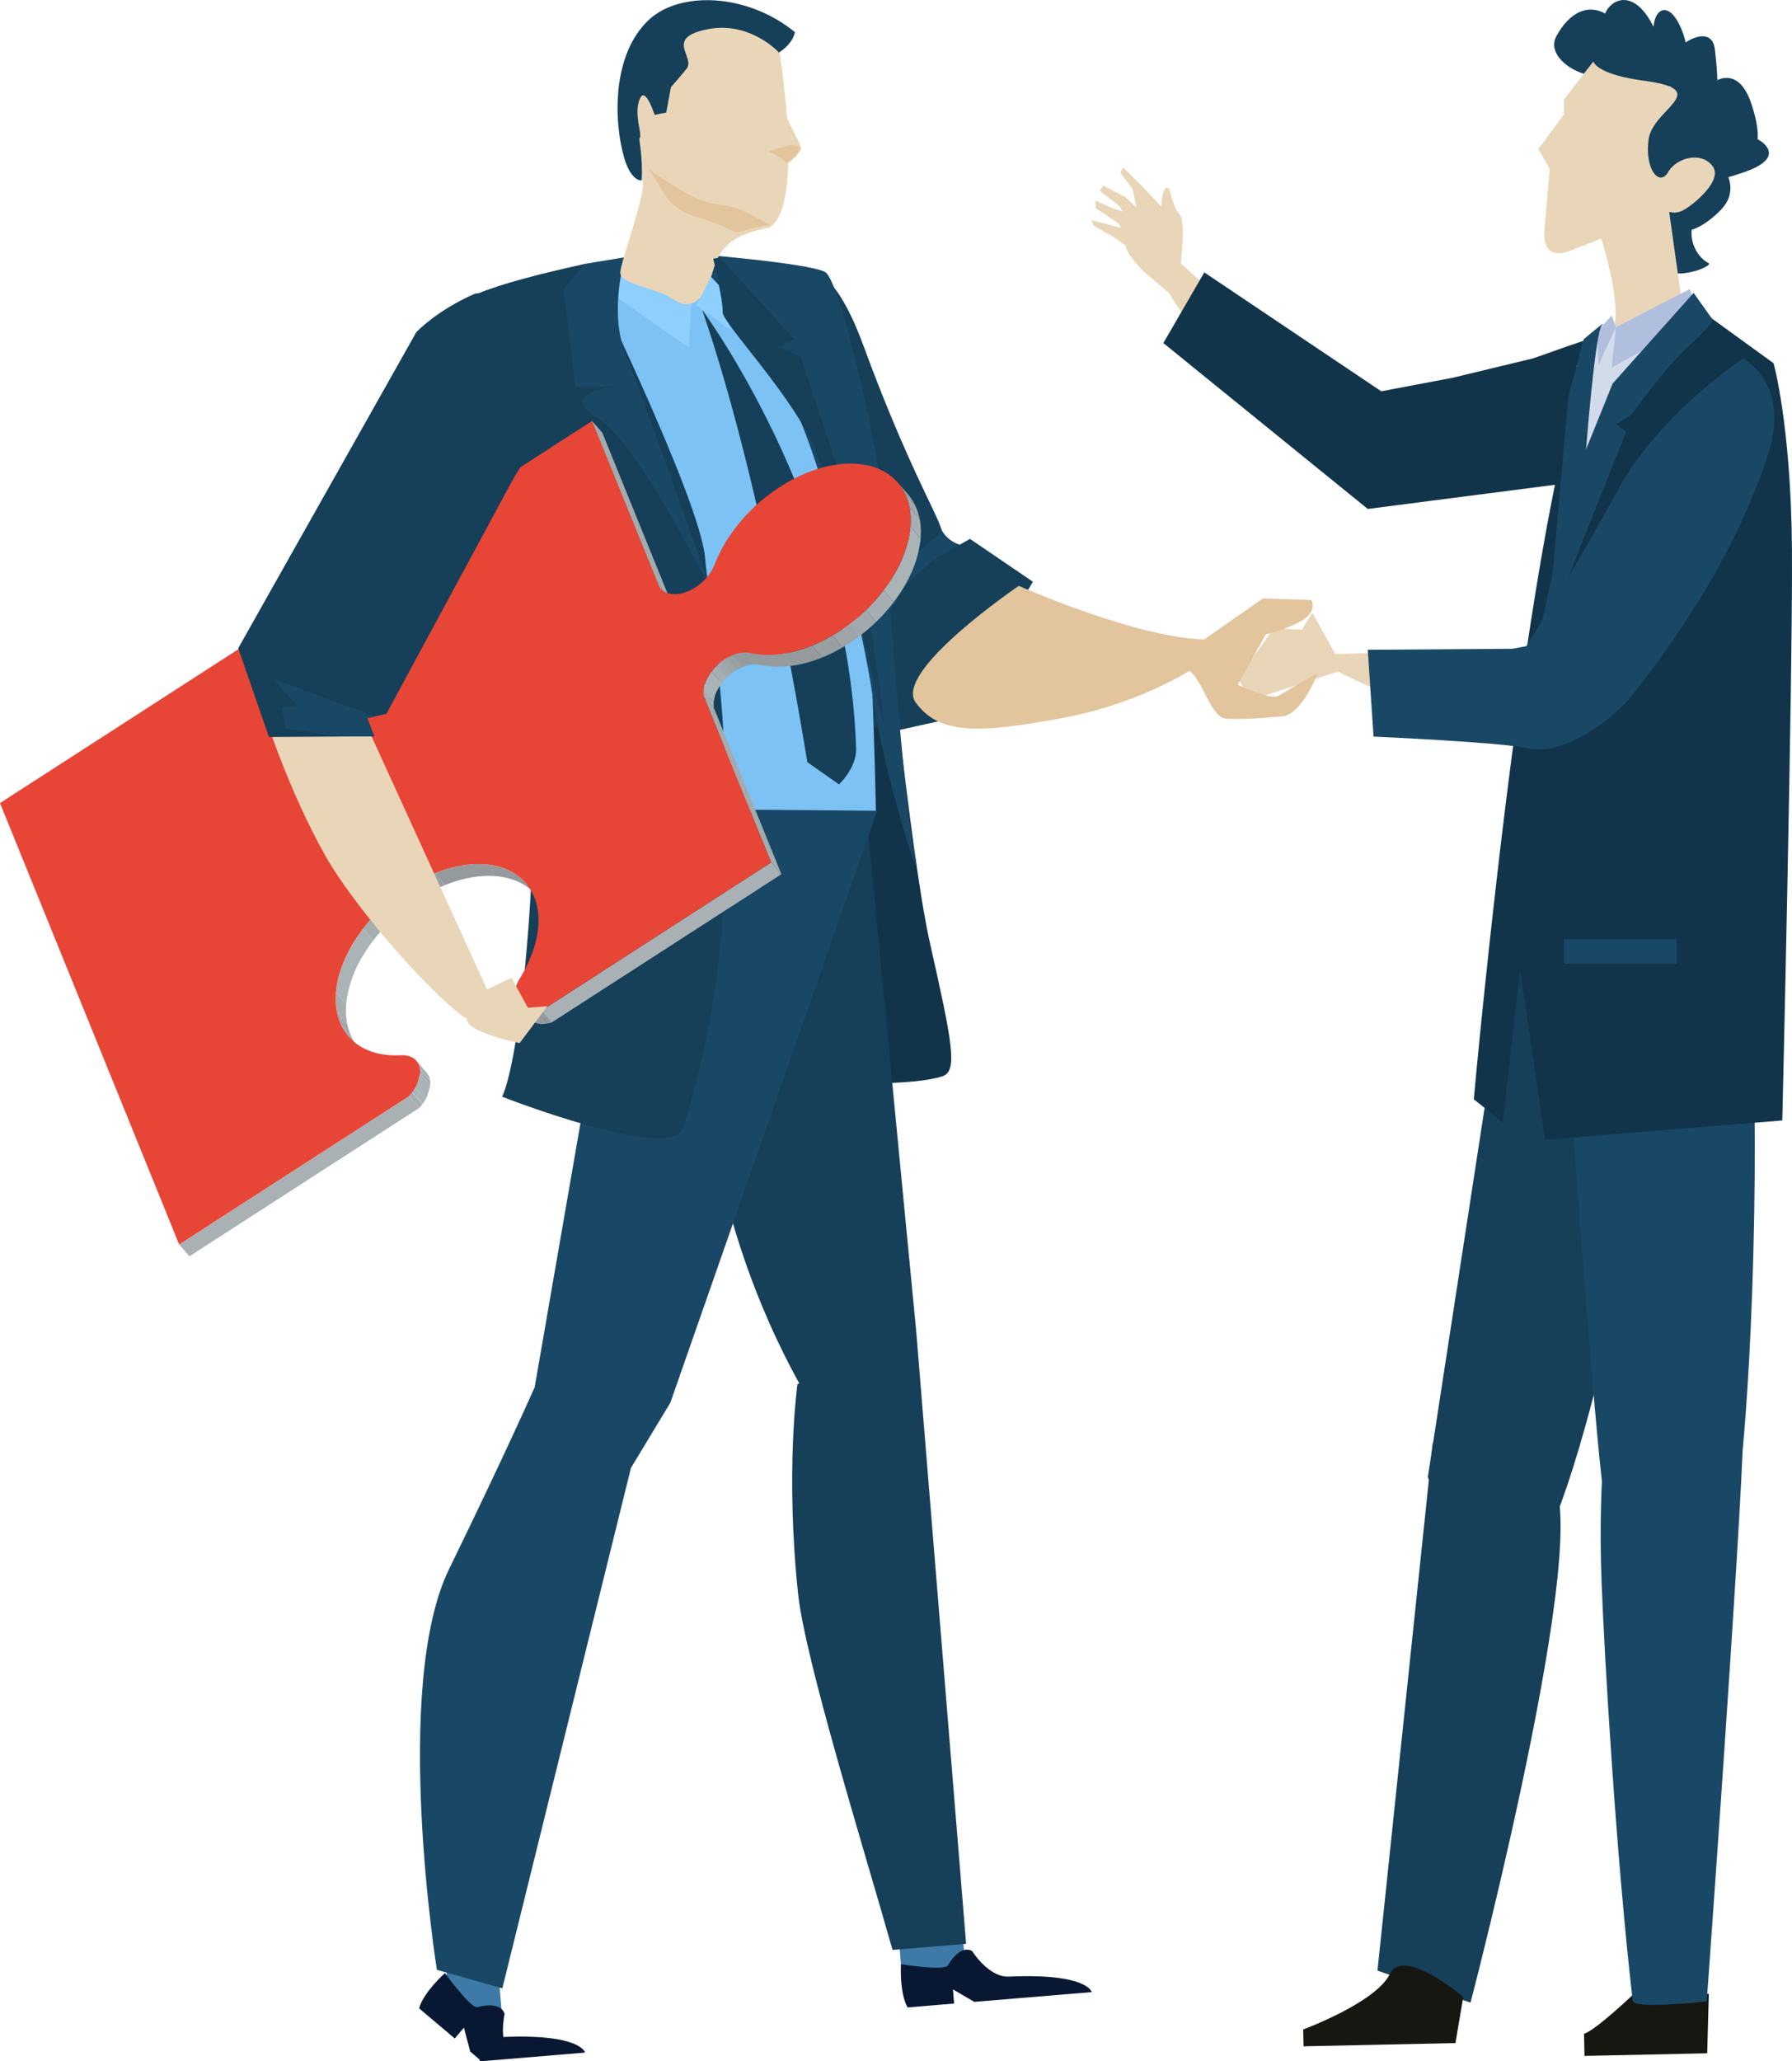 <svg xmlns="http://www.w3.org/2000/svg" xmlns:xlink="http://www.w3.org/1999/xlink" width="676.5" height="777.833" viewBox="0 0 676.5 777.833">
  <defs>
    <clipPath id="clip-path">
      <path id="Path_2745" data-name="Path 2745" d="M1783.156,1204.77c-1.279-1.487-2.571-2.955-3.856-4.458a4.276,4.276,0,0,1-.456-.6l3.858,4.456A5.532,5.532,0,0,0,1783.156,1204.77Z" transform="translate(-1778.844 -1199.716)" fill="none"/>
    </clipPath>
    <clipPath id="clip-path-2">
      <path id="Path_2755" data-name="Path 2755" d="M1785.972,1262.114c1.275,1.495,2.571,2.978,3.852,4.462-8.6-9.909-26.947-9.625-44.476,1.669a66.012,66.012,0,0,0-20.607,20.98c-6.242,10.342-8.424,21.409-4.94,29.974a19.328,19.328,0,0,0,3.232,5.334l-3.862-4.465a18.6,18.6,0,0,1-3.234-5.309c-3.493-8.573-1.3-19.644,4.948-29.98a65.969,65.969,0,0,1,20.6-20.982C1759,1252.5,1777.369,1252.211,1785.972,1262.114Z" transform="translate(-1714.278 -1254.988)" fill="none"/>
    </clipPath>
    <clipPath id="clip-path-3">
      <path id="Path_2772" data-name="Path 2772" d="M1860.992,1178.888c1.024,1.188,2.059,2.384,3.08,3.565.265.3.533.6.78.88a19.382,19.382,0,0,1,3.252,5.36c3.476,8.571,1.277,19.633-4.969,29.984a65.914,65.914,0,0,1-20.567,20.972c-11.833,7.624-23.99,10.176-33.343,8.068-2.724-.589-6.265.134-9.686,2.348a19.681,19.681,0,0,0-6.078,6.195,11.289,11.289,0,0,0-1.814,7.829l-3.856-4.465a11.238,11.238,0,0,1,1.809-7.822,19.753,19.753,0,0,1,6.083-6.193c3.415-2.206,6.946-2.942,9.676-2.354,9.349,2.114,21.5-.437,33.333-8.068a66.007,66.007,0,0,0,20.588-20.959c6.246-10.359,8.445-21.422,4.961-29.984A18.99,18.99,0,0,0,1860.992,1178.888Z" transform="translate(-1787.637 -1178.888)" fill="none"/>
    </clipPath>
    <clipPath id="clip-path-4">
      <path id="Path_2776" data-name="Path 2776" d="M1730.365,1294.225l3.873,4.454a5.852,5.852,0,0,1,.939,1.54,8.936,8.936,0,0,1,.4,1.538l-3.866-4.467a8.241,8.241,0,0,0-.394-1.516A6.106,6.106,0,0,0,1730.365,1294.225Z" transform="translate(-1730.365 -1294.225)" fill="none"/>
    </clipPath>
    <clipPath id="clip-path-5">
      <path id="Path_2778" data-name="Path 2778" d="M1731.079,1295.845l3.866,4.467c.066.9.04,1.283.047,1.642l-3.862-4.465C1731.115,1297.128,1731.153,1296.765,1731.079,1295.845Z" transform="translate(-1731.079 -1295.845)" fill="none"/>
    </clipPath>
    <clipPath id="clip-path-6">
      <path id="Path_2780" data-name="Path 2780" d="M1731.988,1296.714l3.862,4.465c-.978,3.824-1.364,4.687-1.852,5.555l-3.881-4.462C1730.622,1301.41,1731.018,1300.557,1731.988,1296.714Z" transform="translate(-1730.117 -1296.714)" fill="none"/>
    </clipPath>
    <clipPath id="clip-path-7">
      <path id="Path_2782" data-name="Path 2782" d="M1730.6,1299.652l3.881,4.462c-.45.685-.74,1.086-1.033,1.5l-3.869-4.456A16.916,16.916,0,0,0,1730.6,1299.652Z" transform="translate(-1729.577 -1299.652)" fill="none"/>
    </clipPath>
    <clipPath id="clip-path-8">
      <path id="Path_2786" data-name="Path 2786" d="M1730.169,1300.45l3.869,4.456a17.725,17.725,0,0,1-1.271,1.536l-3.852-4.446C1729.323,1301.529,1729.7,1301.089,1730.169,1300.45Z" transform="translate(-1728.914 -1300.45)" fill="none"/>
    </clipPath>
    <clipPath id="clip-path-9">
      <path id="Path_2788" data-name="Path 2788" d="M1753.709,1285.195l3.864,4.443c-2.537-1.268-2.778-1.459-2.99-1.688l-3.868-4.458C1750.932,1283.719,1751.178,1283.91,1753.709,1285.195Z" transform="translate(-1750.716 -1283.492)" fill="none"/>
    </clipPath>
    <clipPath id="clip-path-10">
      <path id="Path_2790" data-name="Path 2790" d="M1756.425,1284.477l3.858,4.452a12.741,12.741,0,0,1-1.64.176,8.634,8.634,0,0,1-2.481-.271l-3.864-4.443a9.606,9.606,0,0,0,2.49.269A13.8,13.8,0,0,0,1756.425,1284.477Z" transform="translate(-1752.298 -1284.392)" fill="none"/>
    </clipPath>
    <clipPath id="clip-path-11">
      <path id="Path_2792" data-name="Path 2792" d="M1756.008,1284.246l3.862,4.454a13.658,13.658,0,0,1-1.533.36l-3.858-4.452A11.783,11.783,0,0,0,1756.008,1284.246Z" transform="translate(-1754.479 -1284.246)" fill="none"/>
    </clipPath>
  </defs>
  <g id="Group_1262" data-name="Group 1262" transform="translate(-1647.293 -1082.665)">
    <path id="Path_2691" data-name="Path 2691" d="M1963.334,1495.523l.178,8.342,46.325-.986.609-22.412-27.95-.337S1967.712,1494.24,1963.334,1495.523Z" transform="translate(281.944 354.584)" fill="#161711"/>
    <path id="Path_2692" data-name="Path 2692" d="M2025.321,1305.756s-21.074,137.793-44.807,198.573c-21.021,53.861-48.341-15.039-48.341-15.039l35.56-231.2,66.561-6.475S2038.91,1253.206,2025.321,1305.756Z" transform="translate(254.144 150.72)" fill="#163f59"/>
    <path id="Path_2693" data-name="Path 2693" d="M1961.319,1262.312,1955,1350.994l11.7,6.558s9.479,131.341,11.811,137.946c13.305,37.791,45.168,14.269,49.312,1.484s9.5-106.819,6.577-175.293l-2.925-68.489Z" transform="translate(274.506 152.136)" fill="#194866"/>
    <path id="Path_2694" data-name="Path 2694" d="M1970.161,1367.663s-4.855,23.536-3.143,67.809c1.086,28.055,5.4,102.322,11.727,157.539.4,3.383,27.965.231,27.965.231s13.016-179.94,13.767-214.751C2020.7,1368.011,1991.7,1342.421,1970.161,1367.663Z" transform="translate(284.904 244.628)" fill="#194866"/>
    <path id="Path_2695" data-name="Path 2695" d="M1952.225,1380.01s7.8,2.367,32.437,2.711c24.55.365-27.411,198.969-27.411,198.969l-35.127-12.068L1943,1370.357Z" transform="translate(245.18 256.653)" fill="#163f59"/>
    <path id="Path_2696" data-name="Path 2696" d="M1967.725,1486.514l-2.94,17.375-17.644.377s-13.232.278-16.541.346-23.163.488-23.163.488l-.136-6.354s27.364-10.121,32.66-20.826S1967.725,1486.514,1967.725,1486.514Z" transform="translate(231.956 349.724)" fill="#161711"/>
    <g id="Group_1261" data-name="Group 1261" transform="translate(1647.293 1082.665)">
      <g id="Group_1216" data-name="Group 1216" transform="translate(411.985)">
        <g id="Group_1212" data-name="Group 1212" transform="translate(168.748)">
          <path id="Path_2697" data-name="Path 2697" d="M2001.707,1115.234s-19.672,1.661-25.816-5.824,11.9-5.048,3.76.356-26.323-4.316-21.464-13.4,12.5-12.986,19.882-7.663,1.337,8.327-1.446,3.134,8.443-17.833,17.89.191,4.339,19.41,1.114,7.474,4.337-19.464,9.958-5.438-3.022,20.946-5.177,14.668,16.227-19.487,17.632-7.517,2.535,26.3-6.562,26.474,12.148-31.182,20.46-5.533-8.445,17.835-9.088,12.062,30.62,4.984,6.365,13.377-15.148-1.858-17.18-7.708,20.422,9.57,8.24,22.017-23.8,10.091-21.368-2.91,16.162-6.2,11.765,4.59,2.359,17.2,4.956,18.323-16.747,9.109-20.488-1.319S1986.25,1118.959,2001.707,1115.234Z" transform="translate(-1951.399 -1082.665)" fill="#163f59"/>
          <path id="Path_2698" data-name="Path 2698" d="M1975,1094.913l-11.178,14.46.108,5.461-9.71,13.15,4.32,7.517-2.025,22.955s-1.69,12.352,9.9,7.845l11.591-4.509s9.765,30.8,3.02,36.285-11.531,11.725-8.789,15.128c2.505,3.1,9.124.829,15.922.079,12.111-1.34,20.142.952,25.329,1.2,3.748.185-1.448-2.077-2.478-9.818-1.02-7.671-7.389-53-7.389-53a6.815,6.815,0,0,0,4.917-.414c2.874-1.232,15.752-11.118,11.463-16.817s-13.67-3.173-16.772,2.246-8.791-.369-7.407-12.172,24.963-18.715-1.934-22.351C1975.847,1099.717,1975,1094.913,1975,1094.913Z" transform="translate(-1954.216 -1071.739)" fill="#e9d6b8"/>
        </g>
        <g id="Group_1215" data-name="Group 1215" transform="translate(0 63.118)">
          <path id="Path_2699" data-name="Path 2699" d="M1943.673,1189.514,1881.881,1133s-4.108,4.963-2.554,9.5c4.235,12.3,21.413,30.673,31.038,41.087,13.154,14.236,30.02,25.661,30.02,25.661Z" transform="translate(-1852.591 -1100.879)" fill="#e9d6b8"/>
          <g id="Group_1214" data-name="Group 1214">
            <g id="Group_1213" data-name="Group 1213">
              <path id="Path_2700" data-name="Path 2700" d="M1888.251,1156.481l-7.8-6.634a35.239,35.239,0,0,1-7.071-7.932c-3.215-4.967-1.377-9.775,2.782-13.743s7.294-4.416,7.294-4.416,6.719,2.978,5.871,8.99c-.865,6,5.2,19.269,2.908,20.229A10.494,10.494,0,0,0,1888.251,1156.481Z" transform="translate(-1859.045 -1109.125)" fill="#e9d6b8"/>
              <path id="Path_2701" data-name="Path 2701" d="M1887.145,1131.848l-7.765-8.37-7.577-7.455-.963,2.185,4.637,6.038,2.476,12.627,3.061-1.677Z" transform="translate(-1859.848 -1116.024)" fill="#e9d6b8"/>
              <path id="Path_2702" data-name="Path 2702" d="M1876.531,1124.068l-8.35-4.366-1.514,1.837,7.456,5.791,5.4,8.5,5.212-3.911Z" transform="translate(-1863.572 -1112.742)" fill="#e9d6b8"/>
              <path id="Path_2703" data-name="Path 2703" d="M1865.835,1122.671l6.87,3.057,4.84,1.4,3.331,4.443L1877.77,1136l-3.444-4.906-8.361-5.566Z" transform="translate(-1864.314 -1110.094)" fill="#e9d6b8"/>
              <path id="Path_2704" data-name="Path 2704" d="M1865.031,1126.572l13.135,3.365,2.151,3.311-1.953,3.153-5.327-3.691-7.067-3.977Z" transform="translate(-1865.031 -1106.614)" fill="#e9d6b8"/>
            </g>
            <path id="Path_2705" data-name="Path 2705" d="M1891.323,1159.552c-4.257-4.314-3.317-10.732-3.317-10.732s1.928-16.045-.424-18.692-3.828-9.5-3.828-9.5-2.007-2.56-2.869,3.934a26.893,26.893,0,0,0,.246,8.038s-4.337,8.751-4.005,11.593c.661,5.847,11.194,16.128,11.194,16.128S1891.87,1160.11,1891.323,1159.552Z" transform="translate(-1854.256 -1112.359)" fill="#e9d6b8"/>
          </g>
          <path id="Path_2706" data-name="Path 2706" d="M2017.23,1169.853l-28.642,6.9-26.929,5.094-66.8-44.858-15.457,26.66,77.16,62.6,90.257-11.65s14.17-22.026,21.11-48.765C2072.96,1146.461,2022.923,1169.045,2017.23,1169.853Z" transform="translate(-1852.208 -1097.317)" fill="#12344a"/>
        </g>
        <path id="Path_2707" data-name="Path 2707" d="M1985.537,1212.053l-77.446,2.291s57.39,34.544,78.233,17.125S1985.537,1212.053,1985.537,1212.053Z" transform="translate(-1826.617 -967.237)" fill="#e9d6b8"/>
        <path id="Path_2708" data-name="Path 2708" d="M1992.612,1152.513l3.224,3.1,23.935-13.814,34.737,25.175s6.6,23.417,6.938,70.286c.344,46.985-3.642,215.458-3.642,215.458L1968.278,1460l-9.462-64.061-6.554,57.509-10.919-8.738S1965.568,1173.688,1992.612,1152.513Z" transform="translate(-1796.953 -1029.914)" fill="#12344a"/>
        <path id="Path_2709" data-name="Path 2709" d="M1896.4,1233.7l7.407,2.6,30.419-10.022-11.891-21.39-3.986,6.3-10.629-.422-13.356,18.676Z" transform="translate(-1838.862 -973.629)" fill="#e9d6b8"/>
        <path id="Path_2710" data-name="Path 2710" d="M1987.166,1149.219l-12.058-1.759-12.412,15.269-1.731,44.721,13.1-23.289,16.016-25.481Z" transform="translate(-1779.448 -1024.861)" fill="#d1dbea"/>
        <path id="Path_2711" data-name="Path 2711" d="M1970.487,1154.688l-1.64,15.286,33.329-18.71-3.846-10.952Z" transform="translate(-1772.415 -1031.238)" fill="#b0bfde"/>
        <path id="Path_2712" data-name="Path 2712" d="M1971.422,1145.6l1.64,4.368-6.551,14.2-.548-12.557Z" transform="translate(-1774.989 -1026.52)" fill="#b0bfde"/>
        <path id="Path_2713" data-name="Path 2713" d="M2014.026,1141.079l-30.573,34.217-15.283,37.848-15.284,69.881,35.666-89.533-3.641-2.912,5.822-3.64s11.646-16.741,21.11-25.475,9.461-10.191,9.461-10.191Z" transform="translate(-1786.655 -1030.553)" fill="#194866"/>
        <path id="Path_2714" data-name="Path 2714" d="M2061.9,1154.162s18.081,9.305,9.4,36.166c-14.771,45.795-45.624,83.52-51.437,91.071s-25.207,23.246-39.626,19.793c-9.1-2.18-57.866-4.361-57.866-4.361l-2.182-32.758,54.563-.375,5.321-1s18.751-29.748,34.414-58.72S2061.9,1154.162,2061.9,1154.162Z" transform="translate(-1815.827 -1018.882)" fill="#194866"/>
        <path id="Path_2715" data-name="Path 2715" d="M1969.835,1196.731s3.512-46.132,6.125-48.9-6.851,5.226-6.851,5.226l-2.634,9.871-3.19,11.968-6.556,74.245Z" transform="translate(-1783.227 -1025.056)" fill="#194866"/>
        <rect id="Rectangle_942" data-name="Rectangle 942" width="42.58" height="9.278" transform="translate(178.422 354.377)" fill="#194866"/>
      </g>
      <g id="Group_1260" data-name="Group 1260" transform="translate(0 0.059)">
        <path id="Path_2716" data-name="Path 2716" d="M1794.975,1142.841l39.138-7.72s28.459,37.18,38.614,83.819,17.125,136.232,25.453,173.257,10.45,47.835,4.666,49.766c-21.15,7.046-95.361-3.035-133.5,9.216s49.963-1.6,38.887-72.967S1794.975,1142.841,1794.975,1142.841Z" transform="translate(-1547.004 -1035.927)" fill="#12344a"/>
        <path id="Path_2717" data-name="Path 2717" d="M1796.551,1165.767s-23.823,12.32,12.55,84.038c36.349,71.708,51.085,60.714,51.085,60.714l19.78-4.4,30.951-51.6-23.767-16.177-3.921,2.221s-5.729-1.635-7.179-6.7-13.483-25.782-29.078-68.324C1823.079,1100.376,1801.122,1163.372,1796.551,1165.767Z" transform="translate(-1520.973 -1035.053)" fill="#163f59"/>
        <path id="Path_2718" data-name="Path 2718" d="M1869.394,1199.5s44,19.5,69.823,20.217c17.3.477-16.516,22.533-51.418,29.263-34.877,6.726-48.68,6.3-57.31-5.453S1869.394,1199.5,1869.394,1199.5Z" transform="translate(-1484.798 -978.492)" fill="#e2c59c"/>
        <path id="Path_2719" data-name="Path 2719" d="M1830.234,1202.346l11.3-9.952,4.755-3.7a11.919,11.919,0,0,0,6.448,4.952l-9.849,5.741-10.3,8.976-9.521,16.14Z" transform="translate(-1490.479 -988.133)" fill="#194866"/>
        <path id="Path_2720" data-name="Path 2720" d="M1894.394,1341.446l-93.536,5.735-49.628-126.758s-31.714-76.507,16.463-81.531,105.026-.755,105.026-.755S1890.462,1156.613,1894.394,1341.446Z" transform="translate(-1563.708 -1034.743)" fill="#7dc2f5"/>
        <path id="Path_2721" data-name="Path 2721" d="M1787.4,1144.5s55.218,73.993,58.094,165.5c.229,7.2-6.446,13.487-6.446,13.487l-11.973-8.389S1811.2,1213.621,1787.4,1144.5Z" transform="translate(-1522.301 -1027.561)" fill="#163f59"/>
        <path id="Path_2722" data-name="Path 2722" d="M1800.633,1149.125l-.955,16.3-31.7-22.161,2.932-6.308Z" transform="translate(-1539.63 -1034.29)" fill="#8dcfff"/>
        <path id="Path_2723" data-name="Path 2723" d="M1792.192,1137.513l4.908,3.493,1.68,17.067-12.555-9.233Z" transform="translate(-1523.35 -1033.794)" fill="#8dcfff"/>
        <path id="Path_2724" data-name="Path 2724" d="M1802.99,1102.677c.04,1.224,5.245,11.553,6.2,13.462s2.278,4.323,1.975,5.05a21.107,21.107,0,0,1-3.014,3.726c-.851.806-4.053,4.146-5.063-.9S1802.99,1102.677,1802.99,1102.677Z" transform="translate(-1508.73 -1064.871)" fill="#e9d6b8"/>
        <path id="Path_2725" data-name="Path 2725" d="M1778.728,1101.645a6.893,6.893,0,1,0,.53,13.776" transform="translate(-1535.953 -1065.792)" fill="#e9d6b8"/>
        <rect id="Rectangle_943" data-name="Rectangle 943" width="24.135" height="36.785" transform="translate(337.555 710.188) rotate(-4.75)" fill="#3d7aa8"/>
        <rect id="Rectangle_944" data-name="Rectangle 944" width="19.528" height="36.78" transform="translate(166.908 724.37) rotate(-4.746)" fill="#3d7aa8"/>
        <path id="Path_2726" data-name="Path 2726" d="M1829.574,1493.281l17.572-1.457-.441-5.338,8.072,4.7,44.3-3.68s-1.378-7.184-31.246-5.85c-7.669.344-13.875-9.608-13.875-9.608s-4.1-3.126-9.162,5.366c-1.311,2.21-17.717-.452-17.717-.452S1826.441,1487.781,1829.574,1493.281Z" transform="translate(-1486.955 -735.854)" fill="#081832"/>
        <path id="Path_2727" data-name="Path 2727" d="M1848.289,1246.387l18.588,192.552-40.033,26.662s-29.121-45.265-37.286-105.466S1848.289,1246.387,1848.289,1246.387Z" transform="translate(-1520.995 -936.666)" fill="#163f59"/>
        <path id="Path_2728" data-name="Path 2728" d="M1903.69,1244.7l-78.1,223.413-14.859,24.569-48.552,196.393-24.711-6.993s-17.057-106.81,4.605-151.227,32.315-68.644,32.315-68.644l37.861-218.249Z" transform="translate(-1572.541 -938.833)" fill="#194866"/>
        <path id="Path_2729" data-name="Path 2729" d="M1843.234,1581.611c-10.825-38.306-33-109.379-35.651-134.372-4.9-46.262-.229-79.122-.229-79.122l44.82-19.964,18.838,231.152Z" transform="translate(-1506.293 -845.879)" fill="#163f59"/>
        <path id="Path_2730" data-name="Path 2730" d="M1766.161,1508.254l-11.89.986-4.057-3.447-2.384-9.039-3.463,4.091-13.458-11.381c1.673-6.121,9.769-13.315,9.769-13.315s9.726,13.477,12.214,12.844c9.591-2.422,10.289,2.683,10.289,2.683S1760.537,1503.053,1766.161,1508.254Z" transform="translate(-1572.698 -731.693)" fill="#081832"/>
        <path id="Path_2731" data-name="Path 2731" d="M1742.423,1486.55c2.5,2.363,5.877,4.641,9.61,4.471,29.875-1.328,31.239,5.865,31.239,5.865l-39.711,3.3Z" transform="translate(-1562.426 -722.414)" fill="#081832"/>
        <path id="Path_2732" data-name="Path 2732" d="M1887.141,1220.712l26.83-18.694,18.336.571s2.416,4.087-3.533,7.716a49.809,49.809,0,0,1-13.682,5.222l-10.583,19.008s12.378,6,15.377,4.21,14.785-8.626,14.785-8.626-5.847,15.756-13.426,16.384-15.636,1.3-21.4.823-9-16.426-14.918-18.794S1887.141,1220.712,1887.141,1220.712Z" transform="translate(-1437.223 -976.248)" fill="#e2c59c"/>
        <path id="Path_2733" data-name="Path 2733" d="M1791.517,1135.285s43.524,88.645,45.375,110.932,21.457,122.518-8.3,215.129c-4.263,13.262-68.3-11.779-68.3-11.779,11.559-25.9,21.2-189.083-2.042-228.107C1720.472,1158.021,1720.523,1151.162,1791.517,1135.285Z" transform="translate(-1570.724 -1035.781)" fill="#163f59"/>
        <path id="Path_2734" data-name="Path 2734" d="M1782.9,1133.96s-6.2,20.467.093,36.149,32.378,89.569,32.378,89.569-27.021-55.106-42.807-65.015,6.5-11.759,6.5-11.759l-14.961,0-4.322-37.042,7.947-9.391Z" transform="translate(-1546.938 -1036.963)" fill="#194866"/>
        <path id="Path_2735" data-name="Path 2735" d="M1784.9,1133.219s44.68,3.51,51.074,6.976,21.905,76.1,22.251,90.2,7.534,110.751,11.591,129.532-11.684-30.614-15.669-58.542-22.124-106.214-38.769-126.439-16.092-26.092-16.092-26.092Z" transform="translate(-1524.534 -1037.624)" fill="#194866"/>
        <g id="Group_1217" data-name="Group 1217" transform="translate(233.133)">
          <path id="Path_2736" data-name="Path 2736" d="M1829.813,1089.986s12.14,66.173-2.255,75.259c-.632.384-11.311,1.733-16.5,7.247-4.884,5.2-4.666,10.571-6.359,12.838-.547.734-2.346,5.413-3.614,6.721-5.27,5.448-10.4-.526-13.743-1.714-8.109-2.912-16.293-4.586-16.2-8.011.106-3.75,9.349-28.913,8.518-33.872-2.4-14.524-20.442-40.227,3.72-58.786C1790.44,1084.256,1827.651,1085.838,1829.813,1089.986Z" transform="translate(-1770.123 -1079.564)" fill="#e9d6b8"/>
          <path id="Path_2737" data-name="Path 2737" d="M1822.424,1137.233s-2.176-.959-6.123-3.141a37.643,37.643,0,0,0-7.266-3.245c-9.286-2.043-8.973-1.184-14.35-3.527-6.134-2.651-17.928-10.864-17.928-10.864s4.163,6.516,5.771,9.152a19.032,19.032,0,0,0,10.865,8.28c15.95,5.188,15.033,6.427,17.141,6.327C1810.678,1140.2,1811.769,1139.523,1822.424,1137.233Z" transform="translate(-1764.929 -1052.579)" fill="#e2c59c"/>
          <path id="Path_2738" data-name="Path 2738" d="M1782.42,1090.039c11.586-10.724,36.715-10.149,55.032,4.7,0,0-.367,4.021-6,7.716,0,0-10.934-11.947-26.875-8.808-16.732,3.3-4.447,10.526-8.036,14.961-3.029,3.724-5.884,6.912-5.884,6.912l-1.778,9.6-4.384.851s-3.2-9.9-5.205-6.74c-2.428,3.841-.6,11.313-.45,12.386s.456,2.844-.04,3.192c-.4.265,1.275,5.973.827,15.894-2.081.206-4.884-2.464-6.641-8.586C1769.028,1128.35,1768.292,1103.132,1782.42,1090.039Z" transform="translate(-1770.506 -1082.696)" fill="#163f59"/>
          <path id="Path_2739" data-name="Path 2739" d="M1800.667,1114.043s7.854-2.621,8.7-2.46,2.918.24,3.029,1.048-.961,2.99-4.768,5.534C1806.7,1118.781,1807.11,1116.7,1800.667,1114.043Z" transform="translate(-1743.599 -1056.932)" fill="#e2c59c"/>
        </g>
        <path id="Path_2740" data-name="Path 2740" d="M1792.053,1134.04l28.111,30.7-5.364,2.937,7.786,3.72s17.377,51.543,19.285,59.486,10.97,64.54,12.053,77.542-17.725-85.8-27.472-105.561-33.625-44.58-33.32-48.344-3.534-20.073-3.534-20.073" transform="translate(-1520.342 -1036.892)" fill="#163f59"/>
        <g id="Group_1258" data-name="Group 1258" transform="translate(0 158.815)">
          <g id="Group_1257" data-name="Group 1257" style="isolation: isolate">
            <g id="Group_1218" data-name="Group 1218" transform="translate(223.481)">
              <path id="Path_2741" data-name="Path 2741" d="M1765.4,1166.632l3.865,4.447,25.421,62.607-3.859-4.455Z" transform="translate(-1765.405 -1166.632)" fill="#b5b5b5"/>
            </g>
            <g id="Group_1219" data-name="Group 1219" transform="translate(223.481)">
              <path id="Path_2742" data-name="Path 2742" d="M1765.4,1166.632l3.865,4.447,25.421,62.607-3.859-4.455Z" transform="translate(-1765.405 -1166.632)" fill="#a3abae"/>
            </g>
            <g id="Group_1220" data-name="Group 1220" transform="translate(248.908 62.6)">
              <path id="Path_2743" data-name="Path 2743" d="M1778.844,1199.716l3.859,4.455,16.79,41.337-3.856-4.465Z" transform="translate(-1778.844 -1199.716)" fill="#a3abae"/>
            </g>
            <g id="Group_1223" data-name="Group 1223" transform="translate(248.909 62.599)" style="isolation: isolate">
              <g id="Group_1222" data-name="Group 1222" clip-path="url(#clip-path)">
                <g id="Group_1221" data-name="Group 1221" style="isolation: isolate">
                  <path id="Path_2744" data-name="Path 2744" d="M1778.844,1199.716l3.858,4.456a5.532,5.532,0,0,0,.454.6l-3.856-4.458a4.276,4.276,0,0,1-.456-.6" transform="translate(-1778.844 -1199.716)" fill="#9ea4a7"/>
                </g>
              </g>
            </g>
            <g id="Group_1226" data-name="Group 1226" transform="translate(126.743 167.179)" style="isolation: isolate">
              <g id="Group_1225" data-name="Group 1225" clip-path="url(#clip-path-2)">
                <g id="Group_1224" data-name="Group 1224" transform="translate(0.001 0.003)" style="isolation: isolate">
                  <path id="Path_2746" data-name="Path 2746" d="M1768.339,1262.112l3.852,4.462c-6.923-8-20.212-9.351-34.281-3.659l-3.868-4.456c14.083-5.688,27.362-4.322,34.3,3.654" transform="translate(-1696.646 -1254.989)" fill="#959b9d"/>
                  <path id="Path_2747" data-name="Path 2747" d="M1737.7,1256.823l3.868,4.456a58.94,58.94,0,0,0-7.75,3.833l-3.867-4.462a61.1,61.1,0,0,1,7.75-3.828" transform="translate(-1700.3 -1253.354)" fill="#98a0a2"/>
                  <path id="Path_2748" data-name="Path 2748" d="M1733.071,1258.846l3.867,4.462c-.823.475-1.636.971-2.444,1.495-1.448.938-2.84,1.905-4.2,2.937l-3.85-4.458c1.344-1.023,2.747-2,4.186-2.927.823-.515,1.629-1.026,2.441-1.508" transform="translate(-1703.424 -1251.549)" fill="#9ea4a7"/>
                  <path id="Path_2749" data-name="Path 2749" d="M1729.352,1261.19l3.85,4.458a69.113,69.113,0,0,0-6.161,5.281l-3.856-4.458a68.2,68.2,0,0,1,6.166-5.281" transform="translate(-1706.332 -1249.458)" fill="#a1a9ac"/>
                  <path id="Path_2750" data-name="Path 2750" d="M1726.3,1263.981l3.856,4.458a65.975,65.975,0,0,0-6.6,7.4l-3.856-4.456a65.663,65.663,0,0,1,6.6-7.406" transform="translate(-1709.441 -1246.968)" fill="#a6aeb1"/>
                  <path id="Path_2751" data-name="Path 2751" d="M1724.49,1267.9l3.856,4.456a58.858,58.858,0,0,0-3.652,5.359,43.676,43.676,0,0,0-6.5,18.626l-3.864-4.462a43.8,43.8,0,0,1,6.507-18.611,58.627,58.627,0,0,1,3.652-5.368" transform="translate(-1714.231 -1243.476)" fill="#aab3b6"/>
                  <path id="Path_2752" data-name="Path 2752" d="M1714.378,1280.568l3.864,4.462a26.612,26.612,0,0,0,.363,7.336l-3.86-4.464a26.482,26.482,0,0,1-.367-7.334" transform="translate(-1714.278 -1232.171)" fill="#a6aeb1"/>
                  <path id="Path_2753" data-name="Path 2753" d="M1714.525,1284.444l3.86,4.464a20.75,20.75,0,0,0,1.2,4.013c.174.449.373.874.564,1.289l-3.852-4.452c-.206-.416-.4-.842-.575-1.277a22.86,22.86,0,0,1-1.192-4.036" transform="translate(-1714.058 -1228.713)" fill="#a1a9ac"/>
                  <path id="Path_2754" data-name="Path 2754" d="M1715.459,1287.252l3.852,4.452a19.092,19.092,0,0,0,2.668,4.045l-3.862-4.465a18.547,18.547,0,0,1-2.658-4.032" transform="translate(-1713.225 -1226.208)" fill="#9ea4a7"/>
                </g>
              </g>
            </g>
            <g id="Group_1229" data-name="Group 1229" transform="translate(265.547 23.19)" style="isolation: isolate">
              <g id="Group_1228" data-name="Group 1228" clip-path="url(#clip-path-3)">
                <g id="Group_1227" data-name="Group 1227" transform="translate(0.003)" style="isolation: isolate">
                  <path id="Path_2756" data-name="Path 2756" d="M1826.406,1178.888l3.86,4.445a18.259,18.259,0,0,1,2.677,4.085l-3.864-4.456a18.4,18.4,0,0,0-2.673-4.074" transform="translate(-1753.055 -1178.888)" fill="#9ea4a7"/>
                  <path id="Path_2757" data-name="Path 2757" d="M1827.819,1181.041l3.864,4.456a13.246,13.246,0,0,1,.575,1.275,21.368,21.368,0,0,1,1.179,4.009l-3.863-4.461a20.808,20.808,0,0,0-1.177-4,13.766,13.766,0,0,0-.577-1.283" transform="translate(-1751.794 -1176.967)" fill="#a1a9ac"/>
                  <path id="Path_2758" data-name="Path 2758" d="M1828.746,1183.831l3.864,4.462a26.487,26.487,0,0,1,.373,7.323l-3.867-4.456a26.559,26.559,0,0,0-.369-7.328" transform="translate(-1750.967 -1174.478)" fill="#a6aeb1"/>
                  <path id="Path_2759" data-name="Path 2759" d="M1833.734,1187.7l3.867,4.456a43.771,43.771,0,0,1-6.52,18.652,57.81,57.81,0,0,1-3.655,5.364l-3.858-4.454a60.456,60.456,0,0,0,3.659-5.358,43.791,43.791,0,0,0,6.507-18.66" transform="translate(-1755.586 -1171.023)" fill="#aab3b6"/>
                  <path id="Path_2760" data-name="Path 2760" d="M1826.683,1200.4l3.858,4.454a64.758,64.758,0,0,1-6.608,7.419l-3.858-4.459a66.817,66.817,0,0,0,6.607-7.413" transform="translate(-1758.702 -1159.699)" fill="#a6aeb1"/>
                  <path id="Path_2761" data-name="Path 2761" d="M1822.978,1204.316l3.858,4.459a69.046,69.046,0,0,1-6.157,5.283l-3.856-4.456a70.816,70.816,0,0,0,6.155-5.287" transform="translate(-1761.604 -1156.203)" fill="#a1a9ac"/>
                  <path id="Path_2762" data-name="Path 2762" d="M1819.936,1207.11l3.856,4.456c-1.338,1-2.728,1.991-4.148,2.906-.817.52-1.637,1.018-2.443,1.491l-3.868-4.454c.806-.473,1.625-.967,2.435-1.5,1.434-.919,2.821-1.9,4.167-2.9" transform="translate(-1764.716 -1153.711)" fill="#9ea4a7"/>
                  <path id="Path_2763" data-name="Path 2763" d="M1816.953,1209.435l3.868,4.454a59.463,59.463,0,0,1-7.682,3.8l-3.862-4.456a59.119,59.119,0,0,0,7.676-3.8" transform="translate(-1768.336 -1151.636)" fill="#98a0a2"/>
                  <path id="Path_2764" data-name="Path 2764" d="M1823.414,1211.443l3.862,4.456c-8.4,3.408-16.531,4.272-23.218,2.776a11.716,11.716,0,0,0-6.77.83l-3.858-4.454a11.793,11.793,0,0,1,6.762-.838c6.7,1.516,14.81.647,23.222-2.77" transform="translate(-1782.473 -1149.845)" fill="#959b9d"/>
                  <path id="Path_2765" data-name="Path 2765" d="M1794.476,1213.35l3.858,4.454a15.565,15.565,0,0,0-2.2,1.088l-3.881-4.452a16.3,16.3,0,0,1,2.219-1.09" transform="translate(-1783.519 -1148.144)" fill="#98a0a2"/>
                  <path id="Path_2766" data-name="Path 2766" d="M1793.168,1213.926l3.881,4.452c-.254.14-.483.274-.719.429-.424.271-.84.556-1.232.861l-3.862-4.445c.392-.3.817-.6,1.238-.872.229-.146.462-.3.694-.426" transform="translate(-1784.43 -1147.63)" fill="#9ea4a7"/>
                  <path id="Path_2767" data-name="Path 2767" d="M1792.092,1214.612l3.862,4.445c-.632.494-1.247,1.01-1.818,1.557l-3.86-4.45a18.231,18.231,0,0,1,1.816-1.551" transform="translate(-1785.286 -1147.018)" fill="#a1a9ac"/>
                  <path id="Path_2768" data-name="Path 2768" d="M1791.2,1215.432l3.86,4.45a21.587,21.587,0,0,0-1.955,2.18l-3.856-4.447a19.967,19.967,0,0,1,1.951-2.184" transform="translate(-1786.206 -1146.287)" fill="#a6aeb1"/>
                  <path id="Path_2769" data-name="Path 2769" d="M1790.668,1216.586l3.856,4.447a18.512,18.512,0,0,0-1.073,1.6,12.864,12.864,0,0,0-1.934,5.552l-3.867-4.456a13.2,13.2,0,0,1,1.939-5.553c.333-.533.687-1.056,1.078-1.585" transform="translate(-1787.629 -1145.257)" fill="#aab3b6"/>
                  <path id="Path_2770" data-name="Path 2770" d="M1787.66,1220.359l3.867,4.456a8.106,8.106,0,0,0,.1,2.2l-3.858-4.456a8.807,8.807,0,0,1-.113-2.2" transform="translate(-1787.639 -1141.891)" fill="#a6aeb1"/>
                  <path id="Path_2771" data-name="Path 2771" d="M1787.71,1221.523l3.858,4.456.015.076-3.856-4.465c-.007-.021-.011-.045-.017-.066" transform="translate(-1787.576 -1140.853)" fill="#a1a9ac"/>
                </g>
              </g>
            </g>
            <g id="Group_1232" data-name="Group 1232" transform="translate(157.181 241.42)" style="isolation: isolate">
              <g id="Group_1231" data-name="Group 1231" clip-path="url(#clip-path-4)">
                <g id="Group_1230" data-name="Group 1230" style="isolation: isolate">
                  <path id="Path_2773" data-name="Path 2773" d="M1730.365,1294.225l3.873,4.454a5.234,5.234,0,0,1,.761,1.175l-3.845-4.45a5.387,5.387,0,0,0-.789-1.179" transform="translate(-1730.365 -1294.225)" fill="#9ea4a7"/>
                  <path id="Path_2774" data-name="Path 2774" d="M1730.782,1294.848l3.845,4.45a2.846,2.846,0,0,1,.178.365,7.856,7.856,0,0,1,.356,1.281l-3.869-4.461a6.62,6.62,0,0,0-.341-1.264,4.018,4.018,0,0,1-.168-.371" transform="translate(-1729.993 -1293.669)" fill="#a1a9ac"/>
                  <path id="Path_2775" data-name="Path 2775" d="M1731.051,1295.712l3.869,4.461c.013.082.029.165.049.258l-3.866-4.467c-.017-.078-.032-.161-.053-.252" transform="translate(-1729.753 -1292.898)" fill="#a6aeb1"/>
                </g>
              </g>
            </g>
            <g id="Group_1235" data-name="Group 1235" transform="translate(158.532 244.486)" style="isolation: isolate">
              <g id="Group_1234" data-name="Group 1234" clip-path="url(#clip-path-5)">
                <g id="Group_1233" data-name="Group 1233" style="isolation: isolate">
                  <path id="Path_2777" data-name="Path 2777" d="M1731.079,1295.845l3.866,4.467c.066.9.04,1.283.047,1.642l-3.862-4.465c-.015-.361.023-.724-.051-1.644" transform="translate(-1731.079 -1295.845)" fill="#a6aeb1"/>
                </g>
              </g>
            </g>
            <g id="Group_1238" data-name="Group 1238" transform="translate(156.712 246.13)" style="isolation: isolate">
              <g id="Group_1237" data-name="Group 1237" clip-path="url(#clip-path-6)">
                <g id="Group_1236" data-name="Group 1236" style="isolation: isolate">
                  <path id="Path_2779" data-name="Path 2779" d="M1731.988,1296.714l3.862,4.465c-.978,3.824-1.364,4.687-1.852,5.555l-3.881-4.462c.505-.863.9-1.716,1.871-5.559" transform="translate(-1730.117 -1296.714)" fill="#aab3b6"/>
                </g>
              </g>
            </g>
            <g id="Group_1241" data-name="Group 1241" transform="translate(155.691 251.689)" style="isolation: isolate">
              <g id="Group_1240" data-name="Group 1240" clip-path="url(#clip-path-7)">
                <g id="Group_1239" data-name="Group 1239" style="isolation: isolate">
                  <path id="Path_2781" data-name="Path 2781" d="M1730.6,1299.652l3.881,4.462c-.45.685-.74,1.086-1.033,1.5l-3.869-4.456a16.916,16.916,0,0,0,1.021-1.51" transform="translate(-1729.577 -1299.652)" fill="#aab3b6"/>
                </g>
              </g>
            </g>
            <g id="Group_1242" data-name="Group 1242" transform="translate(67.633 254.744)">
              <path id="Path_2783" data-name="Path 2783" d="M1769.84,1301.267l3.854,4.446-86.794,56-3.863-4.465Z" transform="translate(-1683.038 -1301.267)" fill="#aab1b4"/>
            </g>
            <g id="Group_1245" data-name="Group 1245" transform="translate(154.436 253.199)" style="isolation: isolate">
              <g id="Group_1244" data-name="Group 1244" clip-path="url(#clip-path-8)">
                <g id="Group_1243" data-name="Group 1243" style="isolation: isolate">
                  <path id="Path_2784" data-name="Path 2784" d="M1729.64,1300.45l3.869,4.456c-.045.059-.091.115-.146.183l-3.858-4.45c.051-.064.089-.132.134-.189" transform="translate(-1728.386 -1300.45)" fill="#aab3b6"/>
                  <path id="Path_2785" data-name="Path 2785" d="M1730.034,1300.55l3.858,4.45c-.417.536-.744.95-1.126,1.353l-3.852-4.446c.378-.422.7-.819,1.12-1.356" transform="translate(-1728.914 -1300.361)" fill="#a6aeb1"/>
                </g>
              </g>
            </g>
            <g id="Group_1248" data-name="Group 1248" transform="translate(195.688 221.112)" style="isolation: isolate">
              <g id="Group_1247" data-name="Group 1247" clip-path="url(#clip-path-9)">
                <g id="Group_1246" data-name="Group 1246" style="isolation: isolate">
                  <path id="Path_2787" data-name="Path 2787" d="M1753.709,1285.195l3.864,4.443c-2.537-1.268-2.778-1.459-2.99-1.688l-3.868-4.458c.216.228.462.418,2.993,1.7" transform="translate(-1750.716 -1283.492)" fill="#959b9d"/>
                </g>
              </g>
            </g>
            <g id="Group_1251" data-name="Group 1251" transform="translate(198.681 222.815)" style="isolation: isolate">
              <g id="Group_1250" data-name="Group 1250" clip-path="url(#clip-path-10)">
                <g id="Group_1249" data-name="Group 1249" style="isolation: isolate">
                  <path id="Path_2789" data-name="Path 2789" d="M1756.425,1284.477l3.858,4.452a12.741,12.741,0,0,1-1.64.176,8.634,8.634,0,0,1-2.481-.271l-3.864-4.443a9.606,9.606,0,0,0,2.49.269,13.8,13.8,0,0,0,1.636-.184" transform="translate(-1752.298 -1284.392)" fill="#959b9d"/>
                </g>
              </g>
            </g>
            <g id="Group_1254" data-name="Group 1254" transform="translate(202.808 222.539)" style="isolation: isolate">
              <g id="Group_1253" data-name="Group 1253" clip-path="url(#clip-path-11)">
                <g id="Group_1252" data-name="Group 1252" style="isolation: isolate">
                  <path id="Path_2791" data-name="Path 2791" d="M1756.008,1284.246l3.862,4.454a13.658,13.658,0,0,1-1.533.36l-3.858-4.452a11.783,11.783,0,0,0,1.529-.362" transform="translate(-1754.479 -1284.246)" fill="#959b9d"/>
                </g>
              </g>
            </g>
            <g id="Group_1255" data-name="Group 1255" transform="translate(204.337 166.561)">
              <path id="Path_2793" data-name="Path 2793" d="M1842.075,1254.661l3.868,4.442-86.794,55.992-3.862-4.455Z" transform="translate(-1755.287 -1254.661)" fill="#aab1b4"/>
            </g>
            <g id="Group_1256" data-name="Group 1256" transform="translate(265.701 103.926)">
              <path id="Path_2794" data-name="Path 2794" d="M1787.719,1221.558l3.856,4.465,25.435,62.611-3.868-4.442Z" transform="translate(-1787.719 -1221.558)" fill="#a3abae"/>
            </g>
            <path id="Path_2795" data-name="Path 2795" d="M1989.445,1195.178c-6.117-15.084-27.51-16.724-47.732-3.673a66.264,66.264,0,0,0-20.558,20.955,54.078,54.078,0,0,0-4.11,8.376,16.986,16.986,0,0,1-1.169,2.373,19.179,19.179,0,0,1-6.049,6.163c-5.527,3.578-11.3,3.4-13.625-.142l-25.428-62.6-223.481,144.16,67.633,166.563,86.8-55.978c.409-.467.785-.906,1.255-1.546a16.863,16.863,0,0,0,1.021-1.51c.505-.863.9-1.716,1.871-5.559-.015-.361.023-.724-.051-1.644a8.261,8.261,0,0,0-.394-1.516c-1.043-2.568-3.606-3.769-6.7-3.658-10.7.621-19.485-3.583-23.038-12.363-3.493-8.573-1.3-19.644,4.948-29.98a65.972,65.972,0,0,1,20.6-20.982c20.238-13.05,41.619-11.409,47.732,3.682,3.474,8.556,1.273,19.591-5.544,30.874-1.854,3.069-2.568,6.361-1.544,8.885a6.311,6.311,0,0,0,1.094,1.684c.216.227.462.418,2.993,1.7a9.607,9.607,0,0,0,2.49.269,13.8,13.8,0,0,0,1.637-.184,11.789,11.789,0,0,0,1.529-.361l86.787-55.978-25.422-62.635a11.237,11.237,0,0,1,1.809-7.822,19.754,19.754,0,0,1,6.083-6.193c3.415-2.206,6.946-2.942,9.676-2.354,9.349,2.114,21.5-.437,33.333-8.068a66.008,66.008,0,0,0,20.588-20.959C1990.73,1214.8,1992.929,1203.74,1989.445,1195.178Z" transform="translate(-1647.293 -1166.632)" fill="#e74536"/>
          </g>
        </g>
        <g id="Group_1259" data-name="Group 1259" transform="translate(89.94 110.589)">
          <path id="Path_2796" data-name="Path 2796" d="M1738.773,1229.373l49.867,109.214s-8.592,3.419-14.089-.7c-14.919-11.192-41.882-42.788-51.857-60.5-13.635-24.23-22.189-50.917-22.189-50.917Z" transform="translate(-1689.762 -1065.024)" fill="#e9d6b8"/>
          <path id="Path_2797" data-name="Path 2797" d="M1740.937,1294.541c2.937,4.507,19.5,7.78,19.5,7.78l10.465-13.928-7.341.611-6.227-11.357L1742.1,1285S1739.148,1291.784,1740.937,1294.541Z" transform="translate(-1654.206 -1019.367)" fill="#e9d6b8"/>
          <path id="Path_2798" data-name="Path 2798" d="M1798.373,1211.684l-47.605,88.167-7.264,1.62,2.687,6.878-39.77.254-11.593-33.528,67.21-119.22s7.559-8.1,21.75-14.365c10.062-4.437,37.125,35.055,22.919,57.064C1802.484,1205.1,1799.2,1209.985,1798.373,1211.684Z" transform="translate(-1694.827 -1141.144)" fill="#163f59"/>
          <path id="Path_2799" data-name="Path 2799" d="M1701.714,1217.961s25.4,9.693,38.807,14.268l-3.162.711,2.687,6.878-13.748-.015-19.519-2.94-1.726-8,5.932-.5Z" transform="translate(-1688.683 -1072.615)" fill="#194866"/>
        </g>
      </g>
    </g>
  </g>
</svg>
